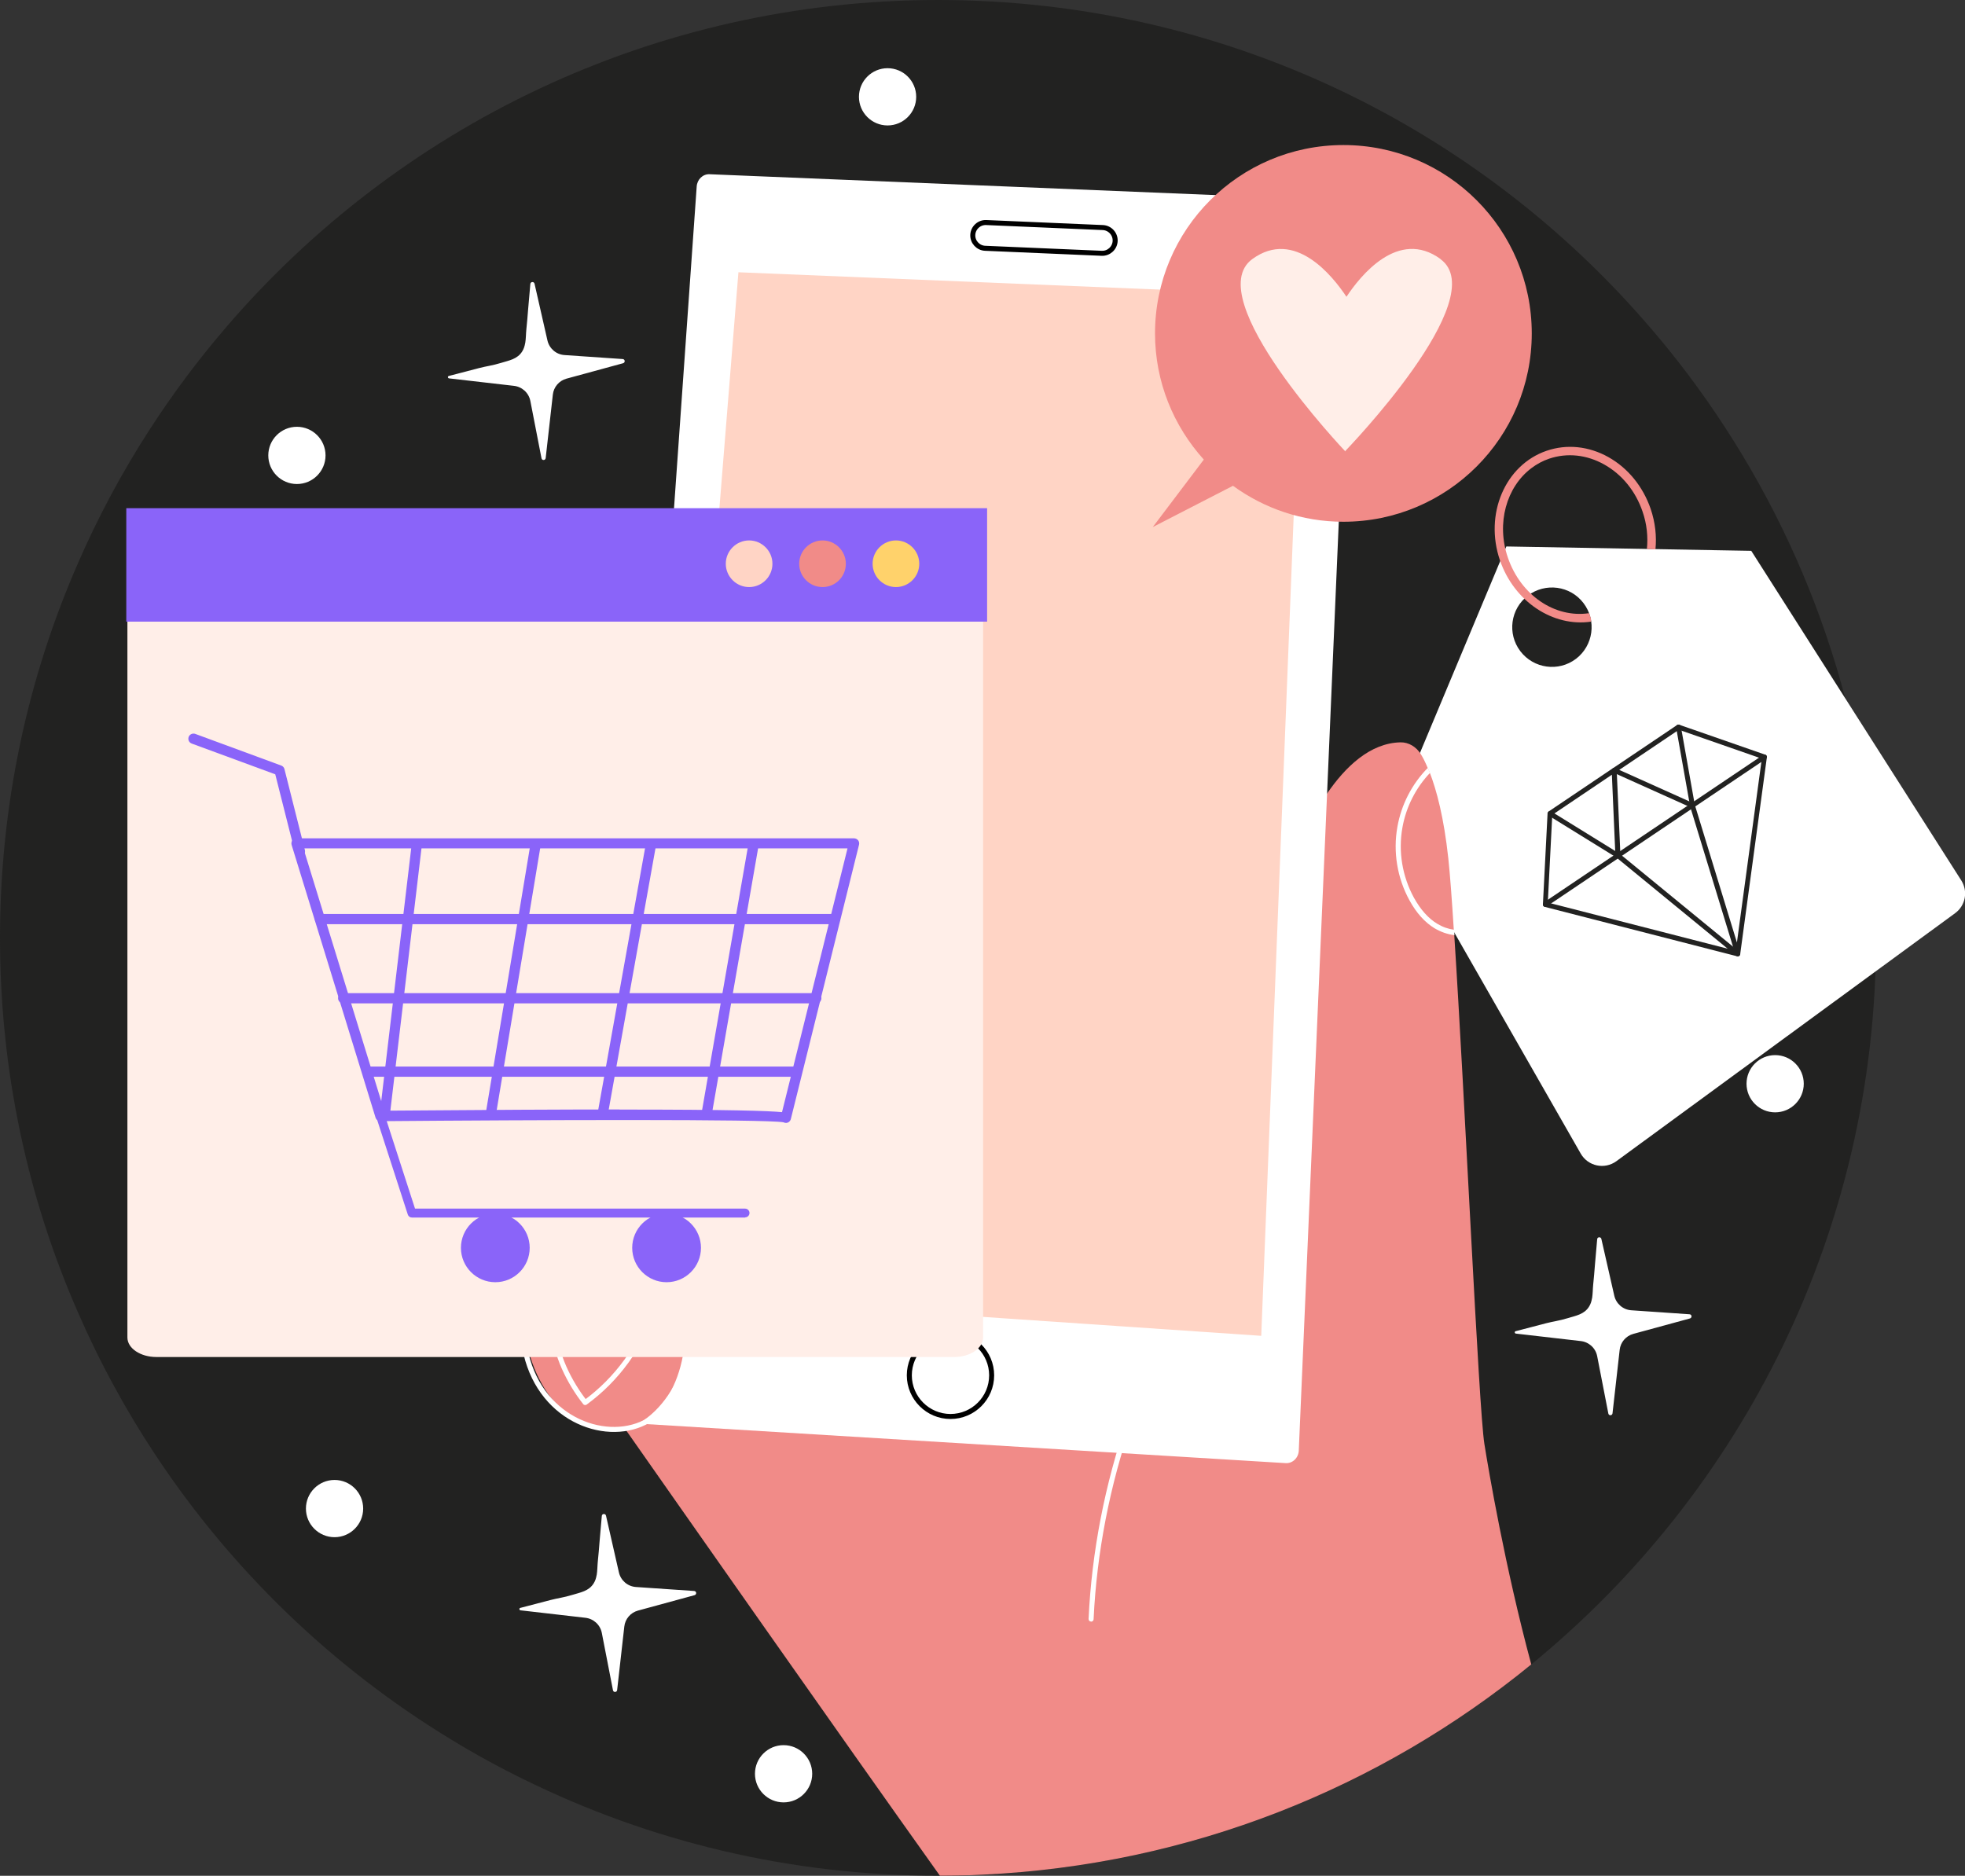 <?xml version="1.0" encoding="UTF-8"?><svg id="OBJECTS" xmlns="http://www.w3.org/2000/svg" viewBox="0 0 211.45 201.87"><rect x="0" y="0" width="211.45" height="201.87" fill="#333333" stroke="none"/><path d="M201.88,100.94c0,31.52-14.45,59.67-37.1,78.18-16.25,13.28-36.71,21.6-59.09,22.63-1.51.08-3.03.11-4.55.11h-.19c-15.99,0-31.09-3.72-44.53-10.34-2.7-1.32-5.33-2.76-7.88-4.32-12.77-7.76-23.68-18.29-31.89-30.74-1.56-2.37-3.03-4.8-4.39-7.31-1.43-2.62-2.74-5.31-3.93-8.05C2.96,128.81,0,115.22,0,100.94s2.96-27.86,8.32-40.17c2.2-5.08,4.81-9.95,7.79-14.55,2.46-3.81,5.17-7.44,8.11-10.87,0-.02.03-.04.04-.05C42.76,13.7,70.26,0,100.94,0s58.15,13.68,76.65,35.27c.03.03.06.06.08.09,2.86,3.33,5.51,6.87,7.91,10.56.02.03.04.06.06.09,10.28,15.8,16.25,34.68,16.25,54.94Z" style="fill:#222221; stroke-width:0px;"/><path d="M162.09,58.82l-12.4,29.64,20.41,35.69c.78,1.36,2.56,1.74,3.83.82l36.45-26.69c1.13-.82,1.41-2.36.67-3.53l-22.6-35.47-26.35-.47ZM169.59,70.9c-1.88,1.43-4.56,1.06-5.99-.82-1.43-1.88-1.06-4.56.81-5.98,1.88-1.43,4.57-1.07,5.99.81,1.43,1.88,1.06,4.57-.82,6Z" style="fill:#fff; stroke-width:0px;"/><path d="M173.09,49.2c-2.12-1.19-4.49-1.43-6.66-.69-4.47,1.53-6.73,6.83-5.02,11.8,1.54,4.46,5.73,7.19,9.8,6.59,0-.07.02-.16,0-.25-.07-.33-.14-.45-.22-.66-3.66.55-7.34-1.92-8.73-5.98-1.27-3.7-.15-7.6,2.52-9.62.58-.44,1.22-.79,1.93-1.03,1.93-.65,4.03-.43,5.92.63,1.91,1.07,3.37,2.86,4.12,5.06.47,1.35.6,2.72.47,4.03l.92.04c.14-1.42-.02-2.9-.52-4.37-.83-2.4-2.44-4.38-4.55-5.56Z" style="fill:#f18b88; stroke-width:0px;"/><path d="M164.78,179.12c-16.25,13.28-36.71,21.6-59.09,22.63-1.51.08-3.03.11-4.55.11-11.01-15.45-28.58-40.53-33.87-48.08-.02-.02-.02-.03-.03-.04-.18-.26-.33-.49-.49-.69-.68-.97-1.05-1.51-1.05-1.51l8.16-6.48.18-.14,6.24-4.96,57.39-45.54,1.18-.94s1.38-4.3,3.94-8.06c1.97-2.89,4.64-5.46,7.91-5.53.9-.02,1.72.5,2.19,1.27.23.36.48.85.73,1.46.08.17.15.35.24.54.73,1.89,1.51,4.79,1.99,9.21.18,1.68.38,4.36.59,7.68.03.19.04.37.05.57,1.13,17.3,2.63,50.93,3.24,54.76.46,2.9,2.23,13.28,5.04,23.72Z" style="fill:#f18b88; stroke-width:0px;"/><path d="M117.41,174.51h-.01c-.15,0-.26-.13-.26-.28.68-14.54,5.7-29.07,14.14-40.93.09-.12.26-.15.38-.06.12.09.15.26.06.38-8.38,11.77-13.36,26.21-14.04,40.64,0,.15-.13.26-.27.26Z" style="fill:#fff; stroke-width:0px;"/><path d="M156.5,100.64c-.73-.09-1.45-.34-2.13-.74-1.05-.64-1.96-1.65-2.7-3.01-1.32-2.4-1.78-5.21-1.3-7.9.42-2.4,1.57-4.62,3.27-6.35.08.16.15.35.24.54-1.54,1.62-2.58,3.68-2.97,5.89-.46,2.58-.01,5.25,1.24,7.54.71,1.28,1.55,2.23,2.52,2.81.58.35,1.19.56,1.8.64.02.18.03.37.04.56Z" style="fill:#fff; stroke-width:0px;"/><path d="M70.73,83.21s-8.87-.42-9.28,6.65c-.42,7.07,10.67,14,10.67,14l-1.39-20.65Z" style="fill:#f18b88; stroke-width:0px;"/><path d="M70.86,101.37s-8.82-1.01-9.71,6.01c-.89,7.02,9.71,14.68,9.71,14.68v-20.69Z" style="fill:#f18b88; stroke-width:0px;"/><path d="M65.7,151.56l9.27-131.49c.05-.76.66-1.35,1.38-1.32l67.86,2.8c.74.03,1.32.7,1.28,1.5l-5.73,133.05c-.03.79-.66,1.4-1.4,1.36l-71.4-4.36c-.74-.05-1.31-.74-1.25-1.54Z" style="fill:#fff; stroke-width:0px;"/><path d="M106.71,148.01c0,2.45-1.99,4.43-4.43,4.43s-4.43-1.99-4.43-4.43,1.99-4.43,4.43-4.43,4.43,1.99,4.43,4.43Z" style="fill:none; stroke:#000; stroke-miterlimit:10; stroke-width:.54px;"/><polygon points="70.59 139.33 79.46 29.3 140.15 31.8 135.72 143.76 70.59 139.33" style="fill:#ffd4c5; stroke-width:0px;"/><path d="M118.56,27.26l-12.55-.54c-.76-.03-1.36-.68-1.33-1.44h0c.03-.76.68-1.36,1.44-1.33l12.55.54c.76.03,1.36.68,1.33,1.44h0c-.03.76-.68,1.36-1.44,1.33Z" style="fill:none; stroke:#000; stroke-miterlimit:10; stroke-width:.54px;"/><path d="M67.13,119.23s8.73,2.49,8.59,7.34c-.14,4.85-5.68,10.39-5.68,10.39,0,0,4.57,1.94,4.16,6.93-.42,4.99-4.85,11.92-10.81,9.7-5.96-2.22-8.18-11.22-6.24-14.41,1.94-3.19,5.27-3.88,5.27-3.88,0,0-7.48-6.24-4.43-11.92s9.15-4.16,9.15-4.16Z" style="fill:#f18b88; stroke-width:0px;"/><path d="M61.72,135.72s7.11-1.29,10.35,2.03c3.6,3.7,1.76,13.12-2.68,15.33-4.43,2.22-11.55-.46-12.93-8.08-1.39-7.62,5.27-9.28,5.27-9.28Z" style="fill:none; stroke:#fff; stroke-linecap:round; stroke-linejoin:round; stroke-width:.54px;"/><path d="M64.96,135.36c2.73-3.32,4.99-7.03,6.69-10.98-2.08-1.29-4.82-2.02-7.22-1.57-1.09.2-2.16.6-3,1.32-1.69,1.46-2.09,4.06-1.34,6.16s2.94,3.94,4.87,5.07Z" style="fill:none; stroke:#000; stroke-linecap:round; stroke-linejoin:round; stroke-width:.54px;"/><path d="M62.97,150.94c3.41-2.48,6-6.05,7.31-10.06-1.52-1.36-3.9-1.88-5.94-1.88-1.33,0-2.8.18-3.7,1.16-.68.74-.88,1.8-.92,2.81-.1,2.62,1.62,5.92,3.25,7.97Z" style="fill:none; stroke:#fff; stroke-linecap:round; stroke-linejoin:round; stroke-width:.54px;"/><path d="M105.79,55.55v88.39c0,1.16-1.4,2.1-3.12,2.1H16.83c-1.72,0-3.12-.94-3.12-2.1V55.55h92.08Z" style="fill:#ffeee8; stroke-width:0px;"/><rect x="13.59" y="54.69" width="92.63" height="12.21" style="fill:#8a64f9; stroke-width:0px;"/><path d="M83.12,60.67c0,1.39-1.13,2.51-2.51,2.51s-2.51-1.13-2.51-2.51,1.13-2.51,2.51-2.51,2.51,1.13,2.51,2.51Z" style="fill:#ffd4c5; stroke-width:0px;"/><path d="M91.02,60.67c0,1.39-1.12,2.51-2.51,2.51s-2.51-1.13-2.51-2.51,1.13-2.51,2.51-2.51,2.51,1.13,2.51,2.51Z" style="fill:#f18b88; stroke-width:0px;"/><path d="M98.92,60.67c0,1.39-1.13,2.51-2.51,2.51s-2.51-1.13-2.51-2.51,1.13-2.51,2.51-2.51,2.51,1.13,2.51,2.51Z" style="fill:#ffd26b; stroke-width:0px;"/><path d="M84.58,120.84s-.04,0-.07,0c-.07,0-.14-.03-.2-.06-1.89-.35-26.85-.26-43.37-.12h0c-.24,0-.46-.16-.53-.39l-9.03-29.34c-.05-.17-.02-.35.08-.49.1-.14.27-.22.44-.22h60c.17,0,.33.08.44.21.1.13.14.31.1.47l-7.34,29.53c-.06.25-.29.42-.54.42ZM84.03,120.32h0ZM84.03,120.32h0s0,0,0,0ZM84.03,120.28s0,.02,0,.04c0-.01,0-.02,0-.04ZM84.03,120.28h0s0,0,0,0ZM85.13,120.28h0,0ZM66.68,119.41c12,0,16.06.14,17.47.28l7.05-28.39h-58.55l8.69,28.23c10.99-.09,19.2-.13,25.33-.13Z" style="fill:#8a64f9; stroke-width:0px;"/><path d="M80.19,131.03h-35.86c-.21,0-.39-.13-.45-.33l-3.39-10.47c-.08-.25.06-.51.3-.6.25-.08.51.06.59.3l3.28,10.14h35.52c.26,0,.47.21.47.47s-.21.47-.47.47Z" style="fill:#8a64f9; stroke-width:0px;"/><path d="M68.03,134.29c0,2.04,1.66,3.7,3.7,3.7s3.7-1.66,3.7-3.7-1.66-3.7-3.7-3.7-3.7,1.66-3.7,3.7Z" style="fill:#8a64f9; stroke-width:0px;"/><path d="M49.6,134.29c0,2.04,1.66,3.7,3.7,3.7s3.7-1.66,3.7-3.7-1.66-3.7-3.7-3.7-3.7,1.66-3.7,3.7Z" style="fill:#8a64f9; stroke-width:0px;"/><path d="M32.29,92.18c-.25,0-.47-.17-.54-.42l-2.13-8.43-8.99-3.31c-.29-.11-.43-.42-.33-.71.11-.29.43-.43.71-.33l9.26,3.41c.17.06.3.21.34.38l2.2,8.72c.07.3-.1.6-.4.67-.04.01-.09.02-.14.02Z" style="fill:#8a64f9; stroke-width:0px;"/><path d="M76.05,120.4s-.06,0-.1,0c-.3-.05-.5-.34-.45-.64l5.02-28.84c.05-.3.34-.5.64-.45.3.05.5.34.45.64l-5.02,28.84c-.05.27-.28.46-.54.46Z" style="fill:#8a64f9; stroke-width:0px;"/><path d="M64.89,120.27s-.07,0-.1,0c-.3-.05-.5-.34-.45-.64l5.14-28.72c.05-.3.34-.5.64-.45.3.05.5.34.45.64l-5.14,28.72c-.05.27-.28.45-.54.45Z" style="fill:#8a64f9; stroke-width:0px;"/><path d="M52.86,120.15s-.06,0-.09,0c-.3-.05-.5-.33-.45-.64l4.77-28.72c.05-.3.33-.5.64-.45.3.05.5.33.45.64l-4.77,28.72c-.04.27-.28.46-.54.46Z" style="fill:#8a64f9; stroke-width:0px;"/><path d="M41.45,120.15s-.04,0-.07,0c-.3-.04-.52-.31-.48-.61l3.39-28.59c.04-.3.31-.52.61-.48.3.04.52.31.48.61l-3.39,28.59c-.03.28-.27.49-.55.49Z" style="fill:#8a64f9; stroke-width:0px;"/><path d="M89.85,99.46h-55.42c-.3,0-.55-.25-.55-.55s.25-.55.55-.55h55.42c.3,0,.55.25.55.55s-.25.55-.55.55Z" style="fill:#8a64f9; stroke-width:0px;"/><path d="M87.84,107.98h-50.91c-.3,0-.55-.25-.55-.55s.25-.55.55-.55h50.91c.3,0,.55.25.55.55s-.25.55-.55.55Z" style="fill:#8a64f9; stroke-width:0px;"/><path d="M85.71,115.88h-46.02c-.3,0-.55-.25-.55-.55s.25-.55.55-.55h46.02c.3,0,.55.25.55.55s-.25.55-.55.55Z" style="fill:#8a64f9; stroke-width:0px;"/><path d="M144.56,15.61c-11.19,0-20.27,9.07-20.27,20.27,0,5.23,2,9.98,5.25,13.58l-5.49,7.26,8.63-4.44c3.34,2.43,7.44,3.87,11.88,3.87,11.19,0,20.27-9.07,20.27-20.27s-9.07-20.27-20.27-20.27Z" style="fill:#f18b88; stroke-width:0px;"/><path d="M155.02,27.88c-4.56-3.33-8.65,1.82-10.13,4.06-1.48-2.23-5.57-7.38-10.13-4.06-5.72,4.18,10.02,20.71,10.02,20.71,0,0,0-.03,0-.07.04-.05,15.94-16.46,10.23-20.63Z" style="fill:#ffeee8; stroke-width:0px;"/><path d="M56.52,36.92c.08-.48.07-.99.12-1.47.08-.71.13-1.43.19-2.15.08-.91.16-1.83.24-2.74.02-.26.39-.28.45-.03l1.39,6.11c.2.87.94,1.51,1.83,1.57l6.27.43c.26.02.29.38.04.45l-6.09,1.66c-.8.22-1.38.9-1.47,1.72l-.77,6.83c-.03.26-.4.28-.45.02l-1.2-6.17c-.17-.88-.9-1.54-1.8-1.63l-6.95-.8c-.15-.02-.16-.23-.02-.26,1.09-.28,2.17-.57,3.26-.85.76-.2,1.43-.27,2.34-.55.87-.27,1.78-.4,2.3-1.25.17-.27.26-.57.31-.87Z" style="fill:#fff; stroke-width:0px;"/><path d="M171.32,139.72c.08-.48.07-.99.12-1.47.08-.71.13-1.43.19-2.15.08-.91.16-1.83.24-2.74.02-.26.39-.28.45-.03l1.39,6.11c.2.87.94,1.51,1.83,1.57l6.27.43c.26.02.29.38.04.45l-6.09,1.66c-.8.22-1.38.9-1.47,1.72l-.77,6.83c-.03.26-.4.28-.45.02l-1.2-6.17c-.17-.88-.9-1.54-1.8-1.63l-6.95-.8c-.15-.02-.16-.23-.02-.26,1.09-.28,2.17-.57,3.26-.85.76-.2,1.43-.27,2.34-.55.87-.27,1.78-.4,2.3-1.25.17-.27.26-.57.31-.87Z" style="fill:#fff; stroke-width:0px;"/><path d="M64.21,169.5c.08-.48.07-.99.12-1.47.08-.71.13-1.43.19-2.15.08-.91.16-1.83.24-2.74.02-.26.39-.28.45-.03l1.39,6.11c.2.87.94,1.51,1.83,1.57l6.27.43c.26.02.29.38.04.45l-6.09,1.66c-.8.22-1.38.9-1.47,1.72l-.77,6.83c-.03.26-.4.28-.45.02l-1.2-6.17c-.17-.88-.9-1.54-1.8-1.63l-6.95-.8c-.15-.02-.16-.23-.02-.26,1.09-.28,2.17-.57,3.26-.85.76-.2,1.43-.27,2.34-.55.87-.27,1.78-.4,2.3-1.25.17-.27.26-.57.31-.87Z" style="fill:#fff; stroke-width:0px;"/><path d="M35.03,49.01c0,1.7-1.38,3.08-3.08,3.08s-3.08-1.38-3.08-3.08,1.38-3.08,3.08-3.08,3.08,1.38,3.08,3.08Z" style="fill:#fff; stroke-width:0px;"/><path d="M98.59,10.42c0,1.7-1.38,3.08-3.08,3.08s-3.08-1.38-3.08-3.08,1.38-3.08,3.08-3.08,3.08,1.38,3.08,3.08Z" style="fill:#fff; stroke-width:0px;"/><path d="M194.1,116.63c0,1.7-1.38,3.08-3.08,3.08s-3.08-1.38-3.08-3.08,1.38-3.08,3.08-3.08,3.08,1.38,3.08,3.08Z" style="fill:#fff; stroke-width:0px;"/><path d="M39.08,162.35c0,1.7-1.38,3.08-3.08,3.08s-3.08-1.38-3.08-3.08,1.38-3.08,3.08-3.08,3.08,1.38,3.08,3.08Z" style="fill:#fff; stroke-width:0px;"/><path d="M87.4,190.89c0,1.7-1.38,3.08-3.08,3.08s-3.08-1.38-3.08-3.08,1.38-3.08,3.08-3.08,3.08,1.38,3.08,3.08Z" style="fill:#fff; stroke-width:0px;"/><path d="M187.07,102.76s-.04.02-.06.02c-.06,0-.11-.03-.13-.09l-4.87-15.92-8.36-3.76s-.07-.06-.07-.1c0-.04.02-.09.05-.11l6.92-4.66s.07-.03.11-.01l9.25,3.22c.06.02.09.08.08.13l-2.87,21.19s-.02.07-.05.09ZM173.96,82.88l8.21,3.69s.06.04.07.08l4.72,15.43,2.78-20.53-9.1-3.17-6.68,4.5Z" style="fill:#222221; stroke:#222221; stroke-miterlimit:10; stroke-width:.28px;"/><path d="M182.19,86.78s-.03.02-.05.02c-.07.01-.13-.03-.14-.1l-1.5-8.44c-.01-.07.03-.13.1-.14.07-.01.13.03.14.1l1.5,8.44s-.01.1-.05.12Z" style="fill:#222221; stroke:#222221; stroke-miterlimit:10; stroke-width:.28px;"/><path d="M187.07,102.76s-.06.03-.1.02l-20.71-5.32c-.06-.01-.1-.07-.09-.13l.5-9.78s.02-.07.05-.1l6.92-4.66s.08-.03.12,0c.04.02.07.06.07.1l.4,9.12,12.86,10.54s.06.1.03.15c0,.02-.02.04-.04.05ZM166.42,97.24l20.07,5.15-12.47-10.22s-.04-.06-.05-.09l-.39-8.96-6.68,4.5-.49,9.62Z" style="fill:#222221; stroke:#222221; stroke-miterlimit:10; stroke-width:.28px;"/><path d="M174.17,92.18s-.09.03-.13,0l-7.31-4.52c-.06-.04-.08-.11-.04-.17.04-.06.11-.08.17-.04l7.31,4.52c.06.04.08.11.04.17,0,.02-.02.03-.04.04Z" style="fill:#222221; stroke:#222221; stroke-miterlimit:10; stroke-width:.28px;"/><path d="M189.94,81.56l-23.58,15.87c-.06.04-.13.02-.17-.03s-.02-.13.03-.17l23.58-15.87c.06-.04.13-.02.17.03s.02.13-.03.17Z" style="fill:#222221; stroke:#222221; stroke-miterlimit:10; stroke-width:.28px;"/></svg>